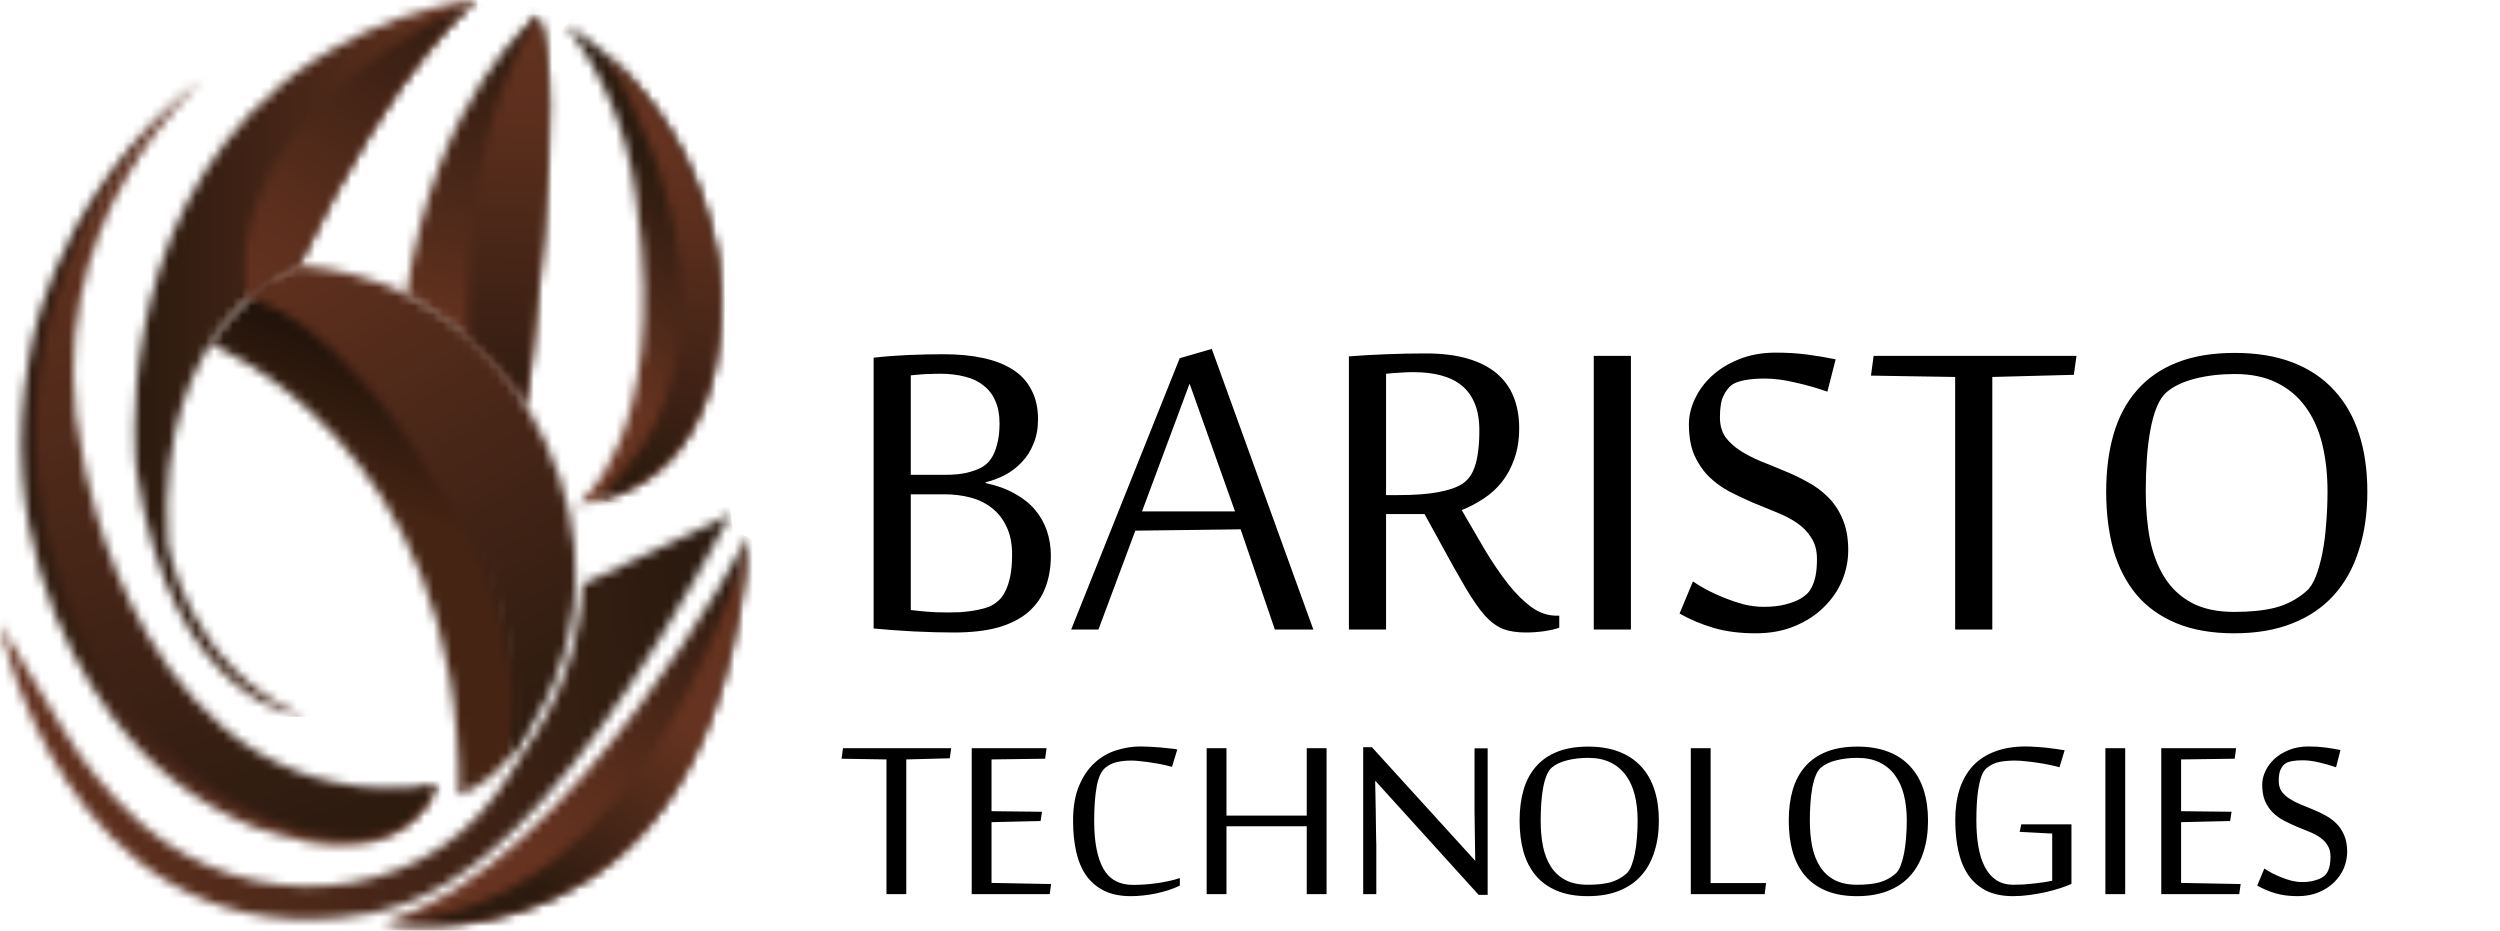 <svg width="274" height="102" viewBox="0 0 274 102" fill="none" xmlns="http://www.w3.org/2000/svg">
<mask id="mask0_349_7615" style="mask-type:luminance" maskUnits="userSpaceOnUse" x="2" y="8" width="46" height="85">
<path d="M19.887 10.55C5.099 23.377 3.164 39.304 3.164 39.304C0.019 57.292 6.567 70.65 12.149 78.328C16.105 83.815 21.526 88.085 27.794 90.651C27.914 90.7 32.264 92.123 33.904 92.321C45.884 94.311 47.816 86.021 47.816 86.021L44.447 87.473C44.541 87.284 44.622 87.088 44.69 86.887C12.119 90.11 7.48 49.544 7.48 49.544C3.965 29.543 14.661 16.058 19.876 10.83L20.097 10.718L21.246 9.624C21.246 9.605 21.265 9.582 21.265 9.582L21.493 9.385L21.639 9.243L21.984 8.933L22.137 8.802L22.489 8.5C21.812 8.933 19.895 10.572 19.895 10.572" fill="white"/>
</mask>
<g mask="url(#mask0_349_7615)">
<path d="M0.103 6.529L-3.502 94.167L47.737 96.264L51.343 8.626L0.103 6.529Z" fill="url(#paint0_linear_349_7615)"/>
</g>
<mask id="mask1_349_7615" style="mask-type:luminance" maskUnits="userSpaceOnUse" x="44" y="1" width="17" height="44">
<path d="M44.51 32.298C44.51 32.298 53.836 37.594 57.614 44.304C57.614 44.304 62.335 9.224 58.913 1.688C58.913 1.688 47.816 10.165 44.51 32.31" fill="white"/>
</mask>
<g mask="url(#mask1_349_7615)">
<path d="M45.601 -2.58L34.263 41.688L61.24 48.562L72.577 4.294L45.601 -2.58Z" fill="url(#paint1_linear_349_7615)"/>
</g>
<mask id="mask2_349_7615" style="mask-type:luminance" maskUnits="userSpaceOnUse" x="23" y="30" width="35" height="58">
<path d="M23.066 37.732C23.253 37.806 50.647 48.561 50.295 87.167C50.295 87.167 56.869 84.766 57.696 78.552C58.524 72.338 48.995 46.201 48.995 46.201C48.995 46.201 35.544 32.309 35.069 32.074C34.806 31.944 31.957 31.368 29.498 30.887C26.928 32.73 24.743 35.055 23.066 37.732Z" fill="white"/>
</mask>
<g mask="url(#mask2_349_7615)">
<path d="M27.858 18.78L3.763 79.543L53.721 99.253L77.816 38.489L27.858 18.78Z" fill="url(#paint2_linear_349_7615)"/>
</g>
<mask id="mask3_349_7615" style="mask-type:luminance" maskUnits="userSpaceOnUse" x="42" y="58" width="40" height="44">
<path d="M42.092 101.088C42.092 101.088 78.347 108.15 81.964 58.864C81.964 58.864 62.964 94.968 42.092 101.088Z" fill="white"/>
</mask>
<g mask="url(#mask3_349_7615)">
<path d="M50.684 42.533L21.786 97.553L73.38 124.515L102.279 69.495L50.684 42.533Z" fill="url(#paint3_linear_349_7615)"/>
</g>
<mask id="mask4_349_7615" style="mask-type:luminance" maskUnits="userSpaceOnUse" x="62" y="2" width="17" height="54">
<path d="M69.605 21.028C69.669 21.562 69.748 22.089 69.819 22.619C73.36 47.945 63.278 55.373 63.278 55.373C82.746 52.43 78.628 28.06 78.628 28.06C75.322 9.694 62.035 2.749 62.035 2.749C66.093 8.092 68.702 14.387 69.613 21.028" fill="white"/>
</mask>
<g mask="url(#mask4_349_7615)">
<path d="M70.486 -7.409L36.102 33.902L74.298 65.532L108.682 24.222L70.486 -7.409Z" fill="url(#paint4_linear_349_7615)"/>
</g>
<mask id="mask5_349_7615" style="mask-type:luminance" maskUnits="userSpaceOnUse" x="3" y="8" width="45" height="84">
<path d="M4.384 40.185C1.984 58.289 9.075 71.363 14.968 78.81C19.148 84.127 24.74 88.167 31.108 90.472C45.24 95.517 47.816 86.021 47.816 86.021C15.398 90.58 9.105 50.212 9.105 50.212C3.441 24.296 22.482 8.477 22.482 8.477C5.799 22.294 4.384 40.185 4.384 40.185Z" fill="white"/>
</mask>
<g mask="url(#mask5_349_7615)">
<path d="M43.563 -4.766L-23.328 16.553L6.218 108.787L73.109 87.468L43.563 -4.766Z" fill="url(#paint5_linear_349_7615)"/>
</g>
<mask id="mask6_349_7615" style="mask-type:luminance" maskUnits="userSpaceOnUse" x="0" y="56" width="81" height="45">
<path d="M63.855 64.018C63.551 70.546 61.353 76.846 57.528 82.152C56.554 83.861 55.486 85.514 54.327 87.103C45.416 99.289 27.229 100.327 15.765 90.509C15.514 90.296 15.26 90.072 15.017 89.848C11.85 86.973 9.13 83.644 6.945 79.971L0 68.439C0 68.439 7.038 103.617 37.363 100.573C45.708 99.733 58.546 96.88 80.092 56.351C80.092 56.351 63.877 63.932 63.87 64.018" fill="white"/>
</mask>
<g mask="url(#mask6_349_7615)">
<path d="M78.998 47.087L-5.5 56.988L1.081 112.862L85.578 102.961L78.998 47.087Z" fill="url(#paint6_linear_349_7615)"/>
</g>
<mask id="mask7_349_7615" style="mask-type:luminance" maskUnits="userSpaceOnUse" x="65" y="5" width="14" height="50">
<path d="M67.928 52.117C67 53.173 66.255 54.088 65.659 54.891C82.402 50.41 78.621 28.078 78.621 28.078C76.561 16.64 70.631 9.631 66.453 5.971C66.475 6.009 83.989 33.897 67.928 52.117Z" fill="white"/>
</mask>
<g mask="url(#mask7_349_7615)">
<path d="M66.001 3.488L59.042 53.968L83.651 57.343L90.61 6.863L66.001 3.488Z" fill="url(#paint7_linear_349_7615)"/>
</g>
<mask id="mask8_349_7615" style="mask-type:luminance" maskUnits="userSpaceOnUse" x="42" y="58" width="40" height="44">
<path d="M42.092 101.088C42.092 101.088 78.347 108.15 81.964 58.864C81.964 58.864 72.02 100.084 42.092 101.088Z" fill="white"/>
</mask>
<g mask="url(#mask8_349_7615)">
<path d="M55.029 40.254L18.963 92.17L69.032 126.778L105.099 74.862L55.029 40.254Z" fill="url(#paint8_linear_349_7615)"/>
</g>
<mask id="mask9_349_7615" style="mask-type:luminance" maskUnits="userSpaceOnUse" x="51" y="1" width="10" height="44">
<path d="M51.276 37.101C53.638 39.099 56.083 41.582 57.614 44.304C57.614 44.304 62.335 9.224 58.913 1.688C52.238 12.241 51.051 26.708 51.276 37.101Z" fill="white"/>
</mask>
<g mask="url(#mask9_349_7615)">
<path d="M51.094 1.308L49.59 44.264L62.33 44.708L63.834 1.752L51.094 1.308Z" fill="url(#paint9_linear_349_7615)"/>
</g>
<mask id="mask10_349_7615" style="mask-type:luminance" maskUnits="userSpaceOnUse" x="14" y="0" width="39" height="79">
<path d="M30.823 9.261C11.939 24.945 14.927 51.328 14.927 51.328C18.794 77.577 33.339 78.552 33.339 78.552C20.434 73.122 18.39 59.507 18.39 59.507C16.847 35.036 32.71 29.076 32.71 29.076C43.882 5.848 52.339 0 52.339 0C39.703 1.371 30.827 9.261 30.827 9.261" fill="white"/>
</mask>
<g mask="url(#mask10_349_7615)">
<path d="M52.335 0H11.939V78.548H52.335V0Z" fill="url(#paint10_linear_349_7615)"/>
</g>
<mask id="mask11_349_7615" style="mask-type:luminance" maskUnits="userSpaceOnUse" x="27" y="29" width="37" height="55">
<path d="M27.221 32.731C27.281 32.731 36.521 34.124 47.812 53.057C47.812 53.057 58.67 68.126 55.675 83.194C55.675 83.194 71.024 66.792 57.603 44.304C57.603 44.304 50.489 30.487 32.699 29.061C32.699 29.061 30.16 30.02 27.21 32.731" fill="white"/>
</mask>
<g mask="url(#mask11_349_7615)">
<path d="M59.405 9.762L3.265 43.422L38.854 102.48L94.995 68.819L59.405 9.762Z" fill="url(#paint11_linear_349_7615)"/>
</g>
<mask id="mask12_349_7615" style="mask-type:luminance" maskUnits="userSpaceOnUse" x="26" y="0" width="27" height="33">
<path d="M27.221 32.731C30.172 30.02 32.71 29.061 32.71 29.061C43.882 5.848 52.339 0 52.339 0C22.044 13.817 27.225 32.728 27.225 32.731" fill="white"/>
</mask>
<g mask="url(#mask12_349_7615)">
<path d="M32.668 -14.422L6.382 21.245L41.705 47.145L67.991 11.478L32.668 -14.422Z" fill="url(#paint12_linear_349_7615)"/>
</g>
<path d="M115.174 60.885C115.174 62.213 114.969 63.395 114.559 64.43C114.168 65.465 113.543 66.353 112.684 67.096C111.844 67.818 110.75 68.375 109.402 68.766C108.055 69.137 106.443 69.322 104.568 69.322C103.943 69.322 103.25 69.312 102.488 69.293C101.727 69.273 100.945 69.244 100.145 69.205C99.363 69.166 98.592 69.117 97.83 69.059C97.068 69 96.375 68.941 95.75 68.883V39.205C96.922 39.068 98.162 38.971 99.471 38.912C100.799 38.853 102.117 38.824 103.426 38.824C105.027 38.824 106.463 38.961 107.732 39.234C109.002 39.508 110.086 39.928 110.984 40.494C111.883 41.06 112.566 41.803 113.035 42.721C113.523 43.619 113.768 44.693 113.768 45.943C113.768 46.959 113.602 47.857 113.27 48.639C112.957 49.42 112.527 50.094 111.98 50.66C111.453 51.227 110.838 51.695 110.135 52.066C109.451 52.418 108.748 52.682 108.025 52.857V52.945C109.236 53.199 110.291 53.58 111.189 54.088C112.088 54.576 112.83 55.162 113.416 55.846C114.002 56.529 114.441 57.301 114.734 58.16C115.027 59.02 115.174 59.928 115.174 60.885ZM109.549 46.412C109.549 45.435 109.393 44.605 109.08 43.922C108.787 43.238 108.357 42.682 107.791 42.252C107.244 41.803 106.57 41.48 105.77 41.285C104.969 41.07 104.07 40.963 103.074 40.963C102.625 40.963 102.244 40.973 101.932 40.992C101.619 40.992 101.336 41.002 101.082 41.022C100.848 41.041 100.633 41.06 100.438 41.08C100.242 41.1 100.037 41.119 99.822 41.139V52.037H103.719C104.52 52.037 105.242 51.969 105.887 51.832C106.551 51.676 107.107 51.48 107.557 51.246C107.771 51.129 107.996 50.963 108.23 50.748C108.465 50.514 108.68 50.211 108.875 49.84C109.07 49.449 109.227 48.98 109.344 48.434C109.48 47.867 109.549 47.193 109.549 46.412ZM110.926 60.768C110.926 59.576 110.721 58.56 110.311 57.721C109.92 56.881 109.383 56.197 108.699 55.67C108.035 55.143 107.254 54.762 106.355 54.527C105.457 54.293 104.51 54.176 103.514 54.176H99.822V66.861C100.252 66.9 100.818 66.959 101.521 67.037C102.244 67.096 103.035 67.125 103.895 67.125C104.324 67.125 104.773 67.115 105.242 67.096C105.711 67.057 106.16 67.008 106.59 66.949C107.039 66.871 107.449 66.783 107.82 66.686C108.191 66.588 108.494 66.471 108.729 66.334C108.982 66.197 109.236 66.012 109.49 65.777C109.744 65.543 109.979 65.211 110.193 64.781C110.408 64.352 110.584 63.815 110.721 63.17C110.857 62.525 110.926 61.725 110.926 60.768ZM139.725 69L135.975 58.014L124.432 58.16L120.389 69H117.4L129.295 39.264L132.811 38.238L143.943 69H139.725ZM135.359 56.051L130.379 42.047L125.164 56.051H135.359ZM156.131 56.344H151.912V69H147.84V39.059C149.07 38.961 150.428 38.883 151.912 38.824C153.396 38.766 154.852 38.736 156.277 38.736C158.016 38.736 159.529 38.922 160.818 39.293C162.107 39.664 163.172 40.201 164.012 40.904C164.852 41.607 165.477 42.467 165.887 43.482C166.297 44.498 166.502 45.65 166.502 46.94C166.502 48.19 166.326 49.303 165.975 50.279C165.643 51.236 165.193 52.076 164.627 52.799C164.061 53.522 163.387 54.137 162.605 54.645C161.844 55.152 161.043 55.572 160.203 55.904C161.102 57.447 161.961 58.922 162.781 60.328C163.621 61.715 164.461 62.945 165.301 64.019C166.141 65.074 166.99 65.914 167.85 66.539C168.709 67.164 169.627 67.477 170.604 67.477H170.896V68.795C170.467 68.951 169.92 69.078 169.256 69.176C168.592 69.273 167.918 69.322 167.234 69.322C166.258 69.322 165.428 69.195 164.744 68.941C164.061 68.668 163.387 68.17 162.723 67.447C162.078 66.705 161.375 65.689 160.613 64.4C159.852 63.111 158.914 61.441 157.801 59.391L156.131 56.344ZM153.172 54.264C155.008 54.264 156.492 54.156 157.625 53.941C158.777 53.727 159.656 53.424 160.262 53.033C160.535 52.857 160.789 52.623 161.023 52.33C161.258 52.037 161.453 51.666 161.609 51.217C161.785 50.748 161.912 50.191 161.99 49.547C162.088 48.883 162.137 48.092 162.137 47.174C162.137 46.022 161.971 45.045 161.639 44.244C161.307 43.424 160.828 42.76 160.203 42.252C159.578 41.744 158.816 41.373 157.918 41.139C157.039 40.904 156.033 40.787 154.9 40.787C154.334 40.787 153.846 40.807 153.436 40.846C153.025 40.865 152.518 40.904 151.912 40.963V54.264H153.172ZM174.676 69V39H178.748V69H174.676ZM202.566 60.299C202.566 61.432 202.342 62.545 201.893 63.639C201.443 64.713 200.779 65.68 199.9 66.539C199.041 67.398 197.977 68.092 196.707 68.619C195.457 69.147 194.021 69.41 192.4 69.41C190.701 69.41 189.178 69.215 187.83 68.824C186.502 68.434 185.252 67.906 184.08 67.242L185.545 63.727C185.975 64.019 186.492 64.332 187.098 64.664C187.703 64.977 188.348 65.269 189.031 65.543C189.715 65.816 190.418 66.051 191.141 66.246C191.883 66.422 192.596 66.51 193.279 66.51C194.217 66.51 195.018 66.422 195.682 66.246C196.365 66.07 196.922 65.856 197.352 65.602C197.586 65.465 197.811 65.299 198.025 65.103C198.24 64.908 198.426 64.644 198.582 64.312C198.758 63.98 198.895 63.57 198.992 63.082C199.09 62.574 199.139 61.969 199.139 61.266C199.139 60.348 198.934 59.576 198.523 58.951C198.133 58.307 197.605 57.76 196.941 57.31C196.277 56.861 195.525 56.471 194.686 56.139C193.846 55.787 192.986 55.435 192.107 55.084C191.248 54.713 190.398 54.312 189.559 53.883C188.719 53.434 187.967 52.887 187.303 52.242C186.639 51.578 186.102 50.787 185.691 49.869C185.301 48.951 185.105 47.828 185.105 46.5C185.105 45.582 185.32 44.664 185.75 43.746C186.18 42.809 186.795 41.969 187.596 41.227C188.416 40.465 189.412 39.85 190.584 39.381C191.775 38.893 193.123 38.648 194.627 38.648C195.838 38.648 196.971 38.717 198.025 38.853C199.08 38.99 200.135 39.166 201.189 39.381L200.281 42.926C199.168 42.535 198.006 42.203 196.795 41.93C195.584 41.637 194.451 41.49 193.396 41.49C192.576 41.49 191.854 41.549 191.229 41.666C190.604 41.783 190.125 41.959 189.793 42.193C189.441 42.467 189.139 42.867 188.885 43.395C188.631 43.902 188.504 44.684 188.504 45.738C188.504 46.578 188.699 47.291 189.09 47.877C189.5 48.443 190.037 48.941 190.701 49.371C191.365 49.801 192.117 50.191 192.957 50.543C193.797 50.875 194.656 51.227 195.535 51.598C196.414 51.949 197.273 52.359 198.113 52.828C198.953 53.277 199.705 53.834 200.369 54.498C201.033 55.162 201.561 55.963 201.951 56.9C202.361 57.838 202.566 58.971 202.566 60.299ZM214.285 69V41.315L205.057 41.168L205.35 39H227.586L227.293 41.08L218.357 41.315V69H214.285ZM259.461 53.883C259.461 56.266 259.148 58.414 258.523 60.328C257.918 62.242 257.01 63.873 255.799 65.221C254.588 66.568 253.064 67.603 251.229 68.326C249.412 69.049 247.293 69.41 244.871 69.41C242.41 69.41 240.291 69.039 238.514 68.297C236.736 67.555 235.281 66.51 234.148 65.162C233.016 63.795 232.176 62.164 231.629 60.27C231.102 58.355 230.838 56.227 230.838 53.883C230.838 51.539 231.111 49.43 231.658 47.555C232.205 45.68 233.055 44.088 234.207 42.779C235.359 41.451 236.824 40.435 238.602 39.732C240.379 39.029 242.488 38.678 244.93 38.678C247.352 38.678 249.471 39.029 251.287 39.732C253.104 40.435 254.617 41.451 255.828 42.779C257.039 44.088 257.947 45.68 258.553 47.555C259.158 49.43 259.461 51.539 259.461 53.883ZM255.096 53.883C255.096 51.969 254.9 50.221 254.51 48.639C254.119 47.057 253.504 45.699 252.664 44.566C251.844 43.434 250.789 42.555 249.5 41.93C248.23 41.305 246.707 40.992 244.93 40.992C243.387 40.992 241.951 41.158 240.623 41.49C239.295 41.822 238.24 42.32 237.459 42.984C237.029 43.355 236.668 43.902 236.375 44.625C236.082 45.348 235.848 46.197 235.672 47.174C235.496 48.131 235.369 49.185 235.291 50.338C235.213 51.471 235.174 52.652 235.174 53.883C235.174 55.777 235.33 57.535 235.643 59.156C235.975 60.758 236.512 62.145 237.254 63.316C237.996 64.488 238.982 65.406 240.213 66.07C241.463 66.734 243.016 67.066 244.871 67.066C246.648 67.066 248.152 66.91 249.383 66.598C250.633 66.266 251.746 65.68 252.723 64.84C253.152 64.488 253.514 63.941 253.807 63.199C254.1 62.438 254.344 61.568 254.539 60.592C254.734 59.596 254.871 58.522 254.949 57.369C255.047 56.217 255.096 55.055 255.096 53.883Z" fill="black"/>
<path d="M97.156 98V83.234L92.234 83.156L92.391 82H104.25L104.094 83.109L99.328 83.234V98H97.156ZM115.047 98H106.5V82H114.703L114.547 83.156L108.672 83.234V88.906L114.203 88.969L114.047 89.984L108.672 90.109V96.766L115.203 96.891L115.047 98ZM123.953 98.219C122.797 98.219 121.818 98.021 121.016 97.625C120.214 97.229 119.557 96.672 119.047 95.953C118.547 95.234 118.182 94.37 117.953 93.359C117.724 92.338 117.609 91.203 117.609 89.953C117.609 88.432 117.828 87.156 118.266 86.125C118.703 85.083 119.271 84.245 119.969 83.609C120.677 82.963 121.469 82.505 122.344 82.234C123.219 81.953 124.094 81.812 124.969 81.812C125.292 81.812 125.651 81.823 126.047 81.844C126.443 81.865 126.828 81.891 127.203 81.922C127.578 81.953 127.927 81.99 128.25 82.031C128.583 82.062 128.844 82.099 129.031 82.141L128.453 84.047C128.245 83.984 127.953 83.912 127.578 83.828C127.203 83.745 126.797 83.672 126.359 83.609C125.932 83.537 125.51 83.479 125.094 83.438C124.677 83.385 124.328 83.359 124.047 83.359C123.422 83.359 122.885 83.412 122.438 83.516C121.99 83.609 121.573 83.807 121.188 84.109C120.719 84.474 120.391 85.162 120.203 86.172C120.016 87.182 119.922 88.443 119.922 89.953C119.922 92.255 120.255 94.005 120.922 95.203C121.599 96.391 122.682 96.984 124.172 96.984C124.589 96.984 125.021 96.969 125.469 96.938C125.917 96.906 126.359 96.859 126.797 96.797C127.245 96.734 127.682 96.656 128.109 96.562C128.536 96.469 128.938 96.359 129.312 96.234V97.062C128.927 97.25 128.51 97.417 128.062 97.562C127.625 97.698 127.172 97.818 126.703 97.922C126.245 98.016 125.781 98.088 125.312 98.141C124.844 98.193 124.391 98.219 123.953 98.219ZM143.219 98V90.562H134.422V98H132.25V82H134.422V89.391H143.219V82H145.391V98H143.219ZM162.062 98.078L150.766 85.609H150.719C150.74 86.787 150.76 87.859 150.781 88.828C150.792 89.245 150.797 89.662 150.797 90.078C150.807 90.484 150.812 90.859 150.812 91.203C150.823 91.547 150.828 91.844 150.828 92.094C150.839 92.344 150.844 92.516 150.844 92.609V98H149.406V81.891H150.359L161.672 94.328H161.688C161.667 93.234 161.651 92.219 161.641 91.281C161.641 90.885 161.635 90.484 161.625 90.078C161.625 89.672 161.62 89.292 161.609 88.938C161.609 88.573 161.609 88.25 161.609 87.969C161.609 87.688 161.609 87.469 161.609 87.312V82.016H163.047V98.078H162.062ZM181.812 89.938C181.812 91.208 181.646 92.354 181.312 93.375C180.99 94.396 180.505 95.266 179.859 95.984C179.214 96.703 178.401 97.255 177.422 97.641C176.453 98.026 175.323 98.219 174.031 98.219C172.719 98.219 171.589 98.021 170.641 97.625C169.693 97.229 168.917 96.672 168.312 95.953C167.708 95.224 167.26 94.354 166.969 93.344C166.688 92.323 166.547 91.188 166.547 89.938C166.547 88.688 166.693 87.562 166.984 86.562C167.276 85.562 167.729 84.713 168.344 84.016C168.958 83.307 169.74 82.766 170.688 82.391C171.635 82.016 172.76 81.828 174.062 81.828C175.354 81.828 176.484 82.016 177.453 82.391C178.422 82.766 179.229 83.307 179.875 84.016C180.521 84.713 181.005 85.562 181.328 86.562C181.651 87.562 181.812 88.688 181.812 89.938ZM179.484 89.938C179.484 88.917 179.38 87.984 179.172 87.141C178.964 86.297 178.635 85.573 178.188 84.969C177.75 84.365 177.188 83.896 176.5 83.562C175.823 83.229 175.01 83.062 174.062 83.062C173.24 83.062 172.474 83.151 171.766 83.328C171.057 83.505 170.495 83.771 170.078 84.125C169.849 84.323 169.656 84.615 169.5 85C169.344 85.385 169.219 85.838 169.125 86.359C169.031 86.87 168.964 87.432 168.922 88.047C168.88 88.651 168.859 89.281 168.859 89.938C168.859 90.948 168.943 91.885 169.109 92.75C169.286 93.604 169.573 94.344 169.969 94.969C170.365 95.594 170.891 96.083 171.547 96.438C172.214 96.792 173.042 96.969 174.031 96.969C174.979 96.969 175.781 96.885 176.438 96.719C177.104 96.542 177.698 96.229 178.219 95.781C178.448 95.594 178.641 95.302 178.797 94.906C178.953 94.5 179.083 94.037 179.188 93.516C179.292 92.984 179.365 92.412 179.406 91.797C179.458 91.182 179.484 90.562 179.484 89.938ZM185.312 98V82H187.484V96.781H193.562L193.406 98H185.312ZM211.312 89.938C211.312 91.208 211.146 92.354 210.812 93.375C210.49 94.396 210.005 95.266 209.359 95.984C208.714 96.703 207.901 97.255 206.922 97.641C205.953 98.026 204.823 98.219 203.531 98.219C202.219 98.219 201.089 98.021 200.141 97.625C199.193 97.229 198.417 96.672 197.812 95.953C197.208 95.224 196.76 94.354 196.469 93.344C196.188 92.323 196.047 91.188 196.047 89.938C196.047 88.688 196.193 87.562 196.484 86.562C196.776 85.562 197.229 84.713 197.844 84.016C198.458 83.307 199.24 82.766 200.188 82.391C201.135 82.016 202.26 81.828 203.562 81.828C204.854 81.828 205.984 82.016 206.953 82.391C207.922 82.766 208.729 83.307 209.375 84.016C210.021 84.713 210.505 85.562 210.828 86.562C211.151 87.562 211.312 88.688 211.312 89.938ZM208.984 89.938C208.984 88.917 208.88 87.984 208.672 87.141C208.464 86.297 208.135 85.573 207.688 84.969C207.25 84.365 206.688 83.896 206 83.562C205.323 83.229 204.51 83.062 203.562 83.062C202.74 83.062 201.974 83.151 201.266 83.328C200.557 83.505 199.995 83.771 199.578 84.125C199.349 84.323 199.156 84.615 199 85C198.844 85.385 198.719 85.838 198.625 86.359C198.531 86.87 198.464 87.432 198.422 88.047C198.38 88.651 198.359 89.281 198.359 89.938C198.359 90.948 198.443 91.885 198.609 92.75C198.786 93.604 199.073 94.344 199.469 94.969C199.865 95.594 200.391 96.083 201.047 96.438C201.714 96.792 202.542 96.969 203.531 96.969C204.479 96.969 205.281 96.885 205.938 96.719C206.604 96.542 207.198 96.229 207.719 95.781C207.948 95.594 208.141 95.302 208.297 94.906C208.453 94.5 208.583 94.037 208.688 93.516C208.792 92.984 208.865 92.412 208.906 91.797C208.958 91.182 208.984 90.562 208.984 89.938ZM224.922 91.359L221.359 91.172L221.531 90.344H227.031V96.875C226.698 97.031 226.286 97.188 225.797 97.344C225.307 97.5 224.776 97.646 224.203 97.781C223.63 97.906 223.036 98.01 222.422 98.094C221.807 98.177 221.214 98.219 220.641 98.219C219.484 98.219 218.505 98.021 217.703 97.625C216.901 97.219 216.245 96.651 215.734 95.922C215.234 95.182 214.87 94.302 214.641 93.281C214.411 92.26 214.297 91.125 214.297 89.875C214.297 88.625 214.453 87.505 214.766 86.516C215.089 85.516 215.568 84.667 216.203 83.969C216.849 83.271 217.656 82.74 218.625 82.375C219.594 82 220.729 81.812 222.031 81.812C222.354 81.812 222.714 81.828 223.109 81.859C223.516 81.88 223.911 81.912 224.297 81.953C224.693 81.995 225.062 82.042 225.406 82.094C225.76 82.146 226.052 82.193 226.281 82.234L225.719 84.094C225.448 84.01 225.104 83.927 224.688 83.844C224.281 83.75 223.849 83.672 223.391 83.609C222.943 83.537 222.49 83.479 222.031 83.438C221.583 83.385 221.182 83.359 220.828 83.359C220.245 83.359 219.693 83.406 219.172 83.5C218.661 83.594 218.188 83.818 217.75 84.172C217.51 84.359 217.318 84.656 217.172 85.062C217.026 85.469 216.911 85.932 216.828 86.453C216.745 86.974 216.688 87.531 216.656 88.125C216.625 88.719 216.609 89.302 216.609 89.875C216.609 90.927 216.682 91.891 216.828 92.766C216.974 93.63 217.208 94.375 217.531 95C217.854 95.625 218.271 96.109 218.781 96.453C219.302 96.797 219.938 96.969 220.688 96.969C221.042 96.969 221.417 96.958 221.812 96.938C222.208 96.906 222.594 96.87 222.969 96.828C223.354 96.787 223.714 96.74 224.047 96.688C224.391 96.635 224.682 96.583 224.922 96.531V91.359ZM230.75 98V82H232.922V98H230.75ZM245.422 98H236.875V82H245.078L244.922 83.156L239.047 83.234V88.906L244.578 88.969L244.422 89.984L239.047 90.109V96.766L245.578 96.891L245.422 98ZM257.25 93.359C257.25 93.963 257.13 94.557 256.891 95.141C256.651 95.713 256.297 96.229 255.828 96.688C255.37 97.146 254.802 97.516 254.125 97.797C253.458 98.078 252.693 98.219 251.828 98.219C250.922 98.219 250.109 98.115 249.391 97.906C248.682 97.698 248.016 97.417 247.391 97.062L248.172 95.188C248.401 95.344 248.677 95.51 249 95.688C249.323 95.854 249.667 96.01 250.031 96.156C250.396 96.302 250.771 96.427 251.156 96.531C251.552 96.625 251.932 96.672 252.297 96.672C252.797 96.672 253.224 96.625 253.578 96.531C253.943 96.438 254.24 96.323 254.469 96.188C254.594 96.115 254.714 96.026 254.828 95.922C254.943 95.818 255.042 95.677 255.125 95.5C255.219 95.323 255.292 95.104 255.344 94.844C255.396 94.573 255.422 94.25 255.422 93.875C255.422 93.385 255.312 92.974 255.094 92.641C254.885 92.297 254.604 92.005 254.25 91.766C253.896 91.526 253.495 91.318 253.047 91.141C252.599 90.953 252.141 90.766 251.672 90.578C251.214 90.38 250.76 90.167 250.312 89.938C249.865 89.698 249.464 89.406 249.109 89.062C248.755 88.708 248.469 88.287 248.25 87.797C248.042 87.307 247.938 86.708 247.938 86C247.938 85.51 248.052 85.021 248.281 84.531C248.51 84.031 248.839 83.583 249.266 83.188C249.703 82.781 250.234 82.453 250.859 82.203C251.495 81.943 252.214 81.812 253.016 81.812C253.661 81.812 254.266 81.849 254.828 81.922C255.391 81.995 255.953 82.088 256.516 82.203L256.031 84.094C255.438 83.885 254.818 83.708 254.172 83.562C253.526 83.406 252.922 83.328 252.359 83.328C251.922 83.328 251.536 83.359 251.203 83.422C250.87 83.484 250.615 83.578 250.438 83.703C250.25 83.849 250.089 84.062 249.953 84.344C249.818 84.615 249.75 85.031 249.75 85.594C249.75 86.042 249.854 86.422 250.062 86.734C250.281 87.037 250.568 87.302 250.922 87.531C251.276 87.76 251.677 87.969 252.125 88.156C252.573 88.333 253.031 88.521 253.5 88.719C253.969 88.906 254.427 89.125 254.875 89.375C255.323 89.615 255.724 89.912 256.078 90.266C256.432 90.62 256.714 91.047 256.922 91.547C257.141 92.047 257.25 92.651 257.25 93.359Z" fill="black"/>
<defs>
<linearGradient id="paint0_linear_349_7615" x1="2.005" y1="50.435" x2="48.98" y2="52.368" gradientUnits="userSpaceOnUse">
<stop stop-color="#2B1A0F"/>
<stop offset="0.21" stop-color="#3A2013"/>
<stop offset="0.72" stop-color="#5A2E1D"/>
<stop offset="1" stop-color="#663320"/>
</linearGradient>
<linearGradient id="paint1_linear_349_7615" x1="58.673" y1="2.394" x2="49.591" y2="38.037" gradientUnits="userSpaceOnUse">
<stop stop-color="#2B1A0F"/>
<stop offset="1" stop-color="#663320"/>
</linearGradient>
<linearGradient id="paint2_linear_349_7615" x1="42.267" y1="55.416" x2="47.906" y2="41.124" gradientUnits="userSpaceOnUse">
<stop stop-color="#452413"/>
<stop offset="1" stop-color="#1F120A"/>
</linearGradient>
<linearGradient id="paint3_linear_349_7615" x1="74.283" y1="59.87" x2="57.039" y2="92.869" gradientUnits="userSpaceOnUse">
<stop stop-color="#2B1A0F"/>
<stop offset="0.21" stop-color="#3A2013"/>
<stop offset="0.72" stop-color="#5A2E1D"/>
<stop offset="1" stop-color="#663320"/>
</linearGradient>
<linearGradient id="paint4_linear_349_7615" x1="77.547" y1="22.713" x2="63.74" y2="39.386" gradientUnits="userSpaceOnUse">
<stop stop-color="#2B1A0F"/>
<stop offset="1" stop-color="#663320"/>
</linearGradient>
<linearGradient id="paint5_linear_349_7615" x1="38.304" y1="93.244" x2="12.777" y2="13.152" gradientUnits="userSpaceOnUse">
<stop stop-color="#2B1A0F"/>
<stop offset="1" stop-color="#663320"/>
</linearGradient>
<linearGradient id="paint6_linear_349_7615" x1="75.969" y1="75.698" x2="-1.763" y2="84.853" gradientUnits="userSpaceOnUse">
<stop stop-color="#2B1A0F"/>
<stop offset="1" stop-color="#663320"/>
</linearGradient>
<linearGradient id="paint7_linear_349_7615" x1="71.535" y1="52.94" x2="76.703" y2="15.264" gradientUnits="userSpaceOnUse">
<stop stop-color="#2B1A0F"/>
<stop offset="0.21" stop-color="#3A2013"/>
<stop offset="0.72" stop-color="#5A2E1D"/>
<stop offset="1" stop-color="#663320"/>
</linearGradient>
<linearGradient id="paint8_linear_349_7615" x1="54.057" y1="94.818" x2="67.859" y2="74.849" gradientUnits="userSpaceOnUse">
<stop stop-color="#2B1A0F"/>
<stop offset="1" stop-color="#663320"/>
</linearGradient>
<linearGradient id="paint9_linear_349_7615" x1="55.687" y1="46.722" x2="57.256" y2="1.672" gradientUnits="userSpaceOnUse">
<stop stop-color="#2B1A0F"/>
<stop offset="0.21" stop-color="#3A2013"/>
<stop offset="0.72" stop-color="#5A2E1D"/>
<stop offset="1" stop-color="#663320"/>
</linearGradient>
<linearGradient id="paint10_linear_349_7615" x1="14.754" y1="39.389" x2="52.335" y2="39.389" gradientUnits="userSpaceOnUse">
<stop stop-color="#2B1A0F"/>
<stop offset="1" stop-color="#663320"/>
</linearGradient>
<linearGradient id="paint11_linear_349_7615" x1="63.452" y1="80.087" x2="28.018" y2="20.988" gradientUnits="userSpaceOnUse">
<stop stop-color="#2B1A0F"/>
<stop offset="1" stop-color="#663320"/>
</linearGradient>
<linearGradient id="paint12_linear_349_7615" x1="50.685" y1="-1.686" x2="25.434" y2="32.751" gradientUnits="userSpaceOnUse">
<stop stop-color="#2B1A0F"/>
<stop offset="0.21" stop-color="#3A2013"/>
<stop offset="0.72" stop-color="#5A2E1D"/>
<stop offset="1" stop-color="#663320"/>
</linearGradient>
</defs>
</svg>
